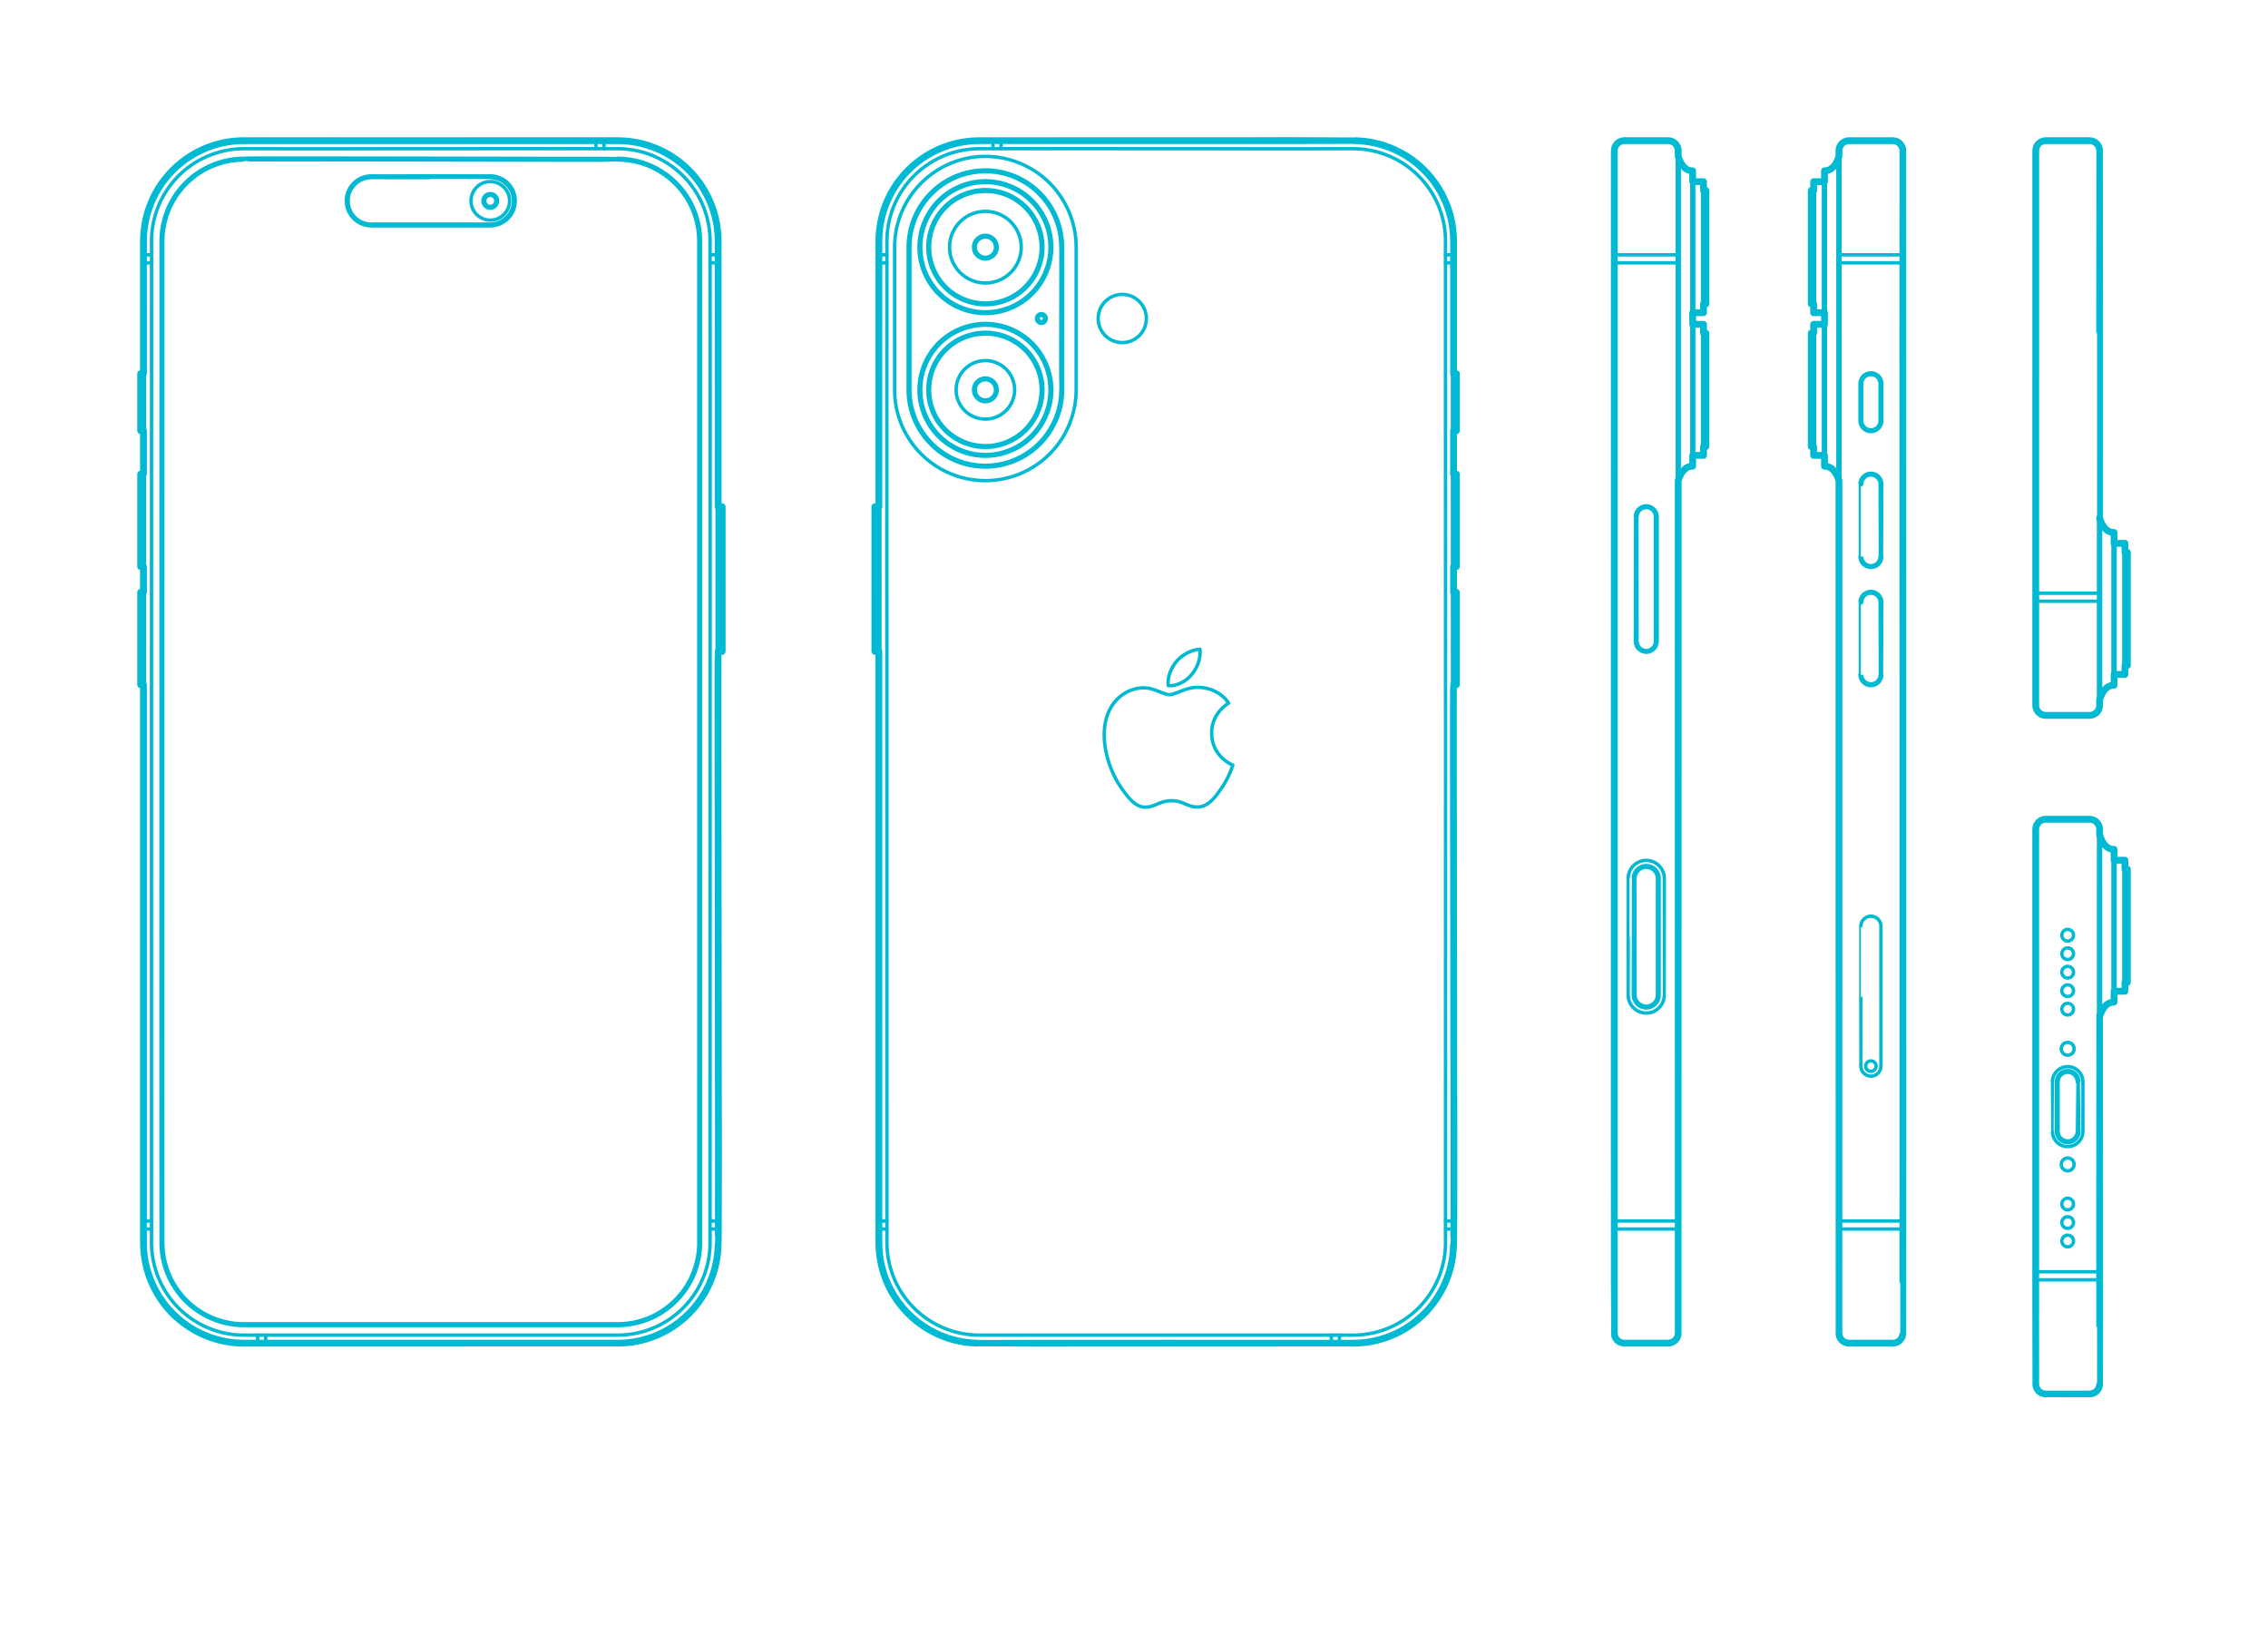 <?xml version="1.0" encoding="UTF-8"?>
<svg xmlns="http://www.w3.org/2000/svg" width="1000" height="725" version="1.1" viewBox="0 0 1000 725">
  <!-- Generator: Adobe Illustrator 29.8.1, SVG Export Plug-In . SVG Version: 2.1.1 Build 2)  -->
  <g id="_x32_D_x24_AG-DETAILS">
    <g id="POLYLINE">
      <line x1="897.584" y1="560.7" x2="925.757" y2="560.7" fill="none" stroke="#00b9d2" stroke-linecap="round" stroke-linejoin="round" stroke-width="1.5"/>
    </g>
    <g id="POLYLINE1" data-name="POLYLINE">
      <line x1="897.584" y1="564.244" x2="925.757" y2="564.244" fill="none" stroke="#00b9d2" stroke-linecap="round" stroke-linejoin="round" stroke-width="1.5"/>
    </g>
    <g id="POLYLINE2" data-name="POLYLINE">
      <path d="M911.671,505.512c-1.271.002-2.54-.368-3.612-1.051-1.072-.679-1.944-1.669-2.482-2.818-.311-.662-.514-1.378-.597-2.105-.025-.225-.04-.458-.042-.684-.027-.028.019-21.837,0-21.883.003-.032-.001-.116.002-.149.021-.964.253-1.924.674-2.791.553-1.142,1.437-2.122,2.518-2.787,1.056-.654,2.297-1.007,3.539-1.005,1.242-.002,2.483.351,3.539,1.005,1.081.666,1.965,1.645,2.518,2.787.422.867.654,1.827.674,2.791-.002.042.004.109.002.149-.019.105.014,21.792,0,21.883-.003.226-.017.46-.042.684-.082.727-.285,1.443-.597,2.105-.538,1.149-1.41,2.139-2.482,2.818-1.072.683-2.341,1.053-3.612,1.051Z" fill="none" stroke="#00b9d2" stroke-linecap="round" stroke-linejoin="round" stroke-width="1.5"/>
    </g>
    <g id="POLYLINE3" data-name="POLYLINE">
      <path d="M914.241,530.834c.002.629-.238,1.255-.661,1.721-.428.477-1.039.783-1.678.839-.704.066-1.429-.175-1.952-.651-.536-.479-.852-1.19-.849-1.909-.003-.708.303-1.408.825-1.887.518-.483,1.241-.734,1.947-.676.638.048,1.252.346,1.685.817.436.469.686,1.105.684,1.745Z" fill="none" stroke="#00b9d2" stroke-linecap="round" stroke-linejoin="round" stroke-width="1.5"/>
    </g>
    <g id="POLYLINE4" data-name="POLYLINE">
      <path d="M914.241,538.985c.002.629-.238,1.255-.661,1.721-.428.477-1.039.783-1.678.839-.704.066-1.429-.175-1.952-.651-.536-.479-.852-1.19-.849-1.909-.003-.708.303-1.408.825-1.887.518-.483,1.241-.734,1.947-.676.638.048,1.252.346,1.685.817.436.469.686,1.105.684,1.745Z" fill="none" stroke="#00b9d2" stroke-linecap="round" stroke-linejoin="round" stroke-width="1.5"/>
    </g>
    <g id="POLYLINE5" data-name="POLYLINE">
      <path d="M914.241,547.136c.002.629-.238,1.255-.661,1.721-.428.477-1.039.783-1.678.839-.704.066-1.429-.175-1.952-.651-.536-.479-.852-1.19-.849-1.909-.003-.708.303-1.408.825-1.887.518-.483,1.241-.734,1.947-.676.638.048,1.252.346,1.685.817.436.469.686,1.105.684,1.745Z" fill="none" stroke="#00b9d2" stroke-linecap="round" stroke-linejoin="round" stroke-width="1.5"/>
    </g>
    <g id="POLYLINE6" data-name="POLYLINE">
      <path d="M914.241,444.916c.002-.629-.238-1.255-.661-1.721-.428-.477-1.039-.783-1.678-.839-.704-.066-1.429.175-1.952.651-.536.479-.852,1.19-.849,1.909-.003.708.303,1.408.825,1.887.518.483,1.241.734,1.947.676.638-.048,1.252-.346,1.685-.817.436-.469.686-1.105.684-1.745Z" fill="none" stroke="#00b9d2" stroke-linecap="round" stroke-linejoin="round" stroke-width="1.5"/>
    </g>
    <g id="POLYLINE7" data-name="POLYLINE">
      <path d="M914.241,436.765c.002-.629-.238-1.255-.661-1.721-.428-.477-1.039-.783-1.678-.839-.704-.066-1.429.175-1.952.651-.536.479-.852,1.19-.849,1.909-.003.708.303,1.408.825,1.887.518.483,1.241.734,1.947.676.638-.048,1.252-.346,1.685-.817.436-.469.686-1.105.684-1.745Z" fill="none" stroke="#00b9d2" stroke-linecap="round" stroke-linejoin="round" stroke-width="1.5"/>
    </g>
    <g id="POLYLINE8" data-name="POLYLINE">
      <path d="M914.241,428.614c.002-.629-.238-1.255-.661-1.721-.428-.477-1.039-.783-1.678-.839-.704-.066-1.429.175-1.952.651-.536.479-.852,1.19-.849,1.909-.003.708.303,1.408.825,1.887.518.483,1.241.734,1.947.676.638-.048,1.252-.346,1.685-.817.436-.469.686-1.105.684-1.745Z" fill="none" stroke="#00b9d2" stroke-linecap="round" stroke-linejoin="round" stroke-width="1.5"/>
    </g>
    <g id="POLYLINE9" data-name="POLYLINE">
      <path d="M914.241,420.463c.002-.629-.238-1.255-.661-1.721-.428-.477-1.039-.783-1.678-.839-.704-.066-1.429.175-1.952.651-.536.479-.852,1.19-.849,1.909-.003.708.303,1.408.825,1.887.518.483,1.241.734,1.947.676.638-.048,1.252-.346,1.685-.817.436-.469.686-1.105.684-1.745Z" fill="none" stroke="#00b9d2" stroke-linecap="round" stroke-linejoin="round" stroke-width="1.5"/>
    </g>
    <g id="POLYLINE10" data-name="POLYLINE">
      <path d="M914.241,412.313c.002-.629-.238-1.255-.661-1.721-.428-.477-1.039-.783-1.678-.839-.704-.066-1.429.175-1.952.651-.536.479-.852,1.19-.849,1.909-.003.708.303,1.408.825,1.887.518.483,1.241.734,1.947.676.638-.048,1.252-.346,1.685-.817.436-.469.686-1.105.684-1.745Z" fill="none" stroke="#00b9d2" stroke-linecap="round" stroke-linejoin="round" stroke-width="1.5"/>
    </g>
    <g id="POLYLINE11" data-name="POLYLINE">
      <path d="M914.506,462.387c.001-.633-.218-1.263-.611-1.758-.386-.49-.938-.845-1.543-.994-1.787-.44-3.514.912-3.516,2.752.002,1.84,1.729,3.192,3.516,2.752.605-.148,1.157-.504,1.543-.994.394-.495.613-1.126.611-1.758Z" fill="none" stroke="#00b9d2" stroke-linecap="round" stroke-linejoin="round" stroke-width="1.5"/>
    </g>
    <g id="POLYLINE12" data-name="POLYLINE">
      <path d="M914.506,513.363c.001.633-.218,1.263-.611,1.758-.386.49-.938.845-1.543.994-1.787.44-3.514-.912-3.516-2.752.002-1.84,1.729-3.192,3.516-2.752.605.148,1.157.504,1.543.994.394.495.613,1.126.611,1.758Z" fill="none" stroke="#00b9d2" stroke-linecap="round" stroke-linejoin="round" stroke-width="1.5"/>
    </g>
    <g id="POLYLINE13" data-name="POLYLINE">
      <line x1="897.584" y1="261.533" x2="925.757" y2="261.533" fill="none" stroke="#00b9d2" stroke-linecap="round" stroke-linejoin="round" stroke-width="1.5"/>
    </g>
    <g id="POLYLINE14" data-name="POLYLINE">
      <line x1="897.584" y1="265.077" x2="925.757" y2="265.077" fill="none" stroke="#00b9d2" stroke-linecap="round" stroke-linejoin="round" stroke-width="1.5"/>
    </g>
    <g id="POLYLINE15" data-name="POLYLINE">
      <path d="M447.379,171.875c.016-4.317-2.225-8.459-5.848-10.806-6.628-4.318-15.53-1.73-18.811,5.467-1.536,3.341-1.536,7.336,0,10.677,3.282,7.197,12.183,9.785,18.811,5.467,3.623-2.347,5.864-6.489,5.848-10.806Z" fill="none" stroke="#00b9d2" stroke-linecap="round" stroke-linejoin="round" stroke-width="1.5"/>
    </g>
    <g id="POLYLINE16" data-name="POLYLINE">
      <path d="M224.678,88.558c.007-4.049-2.885-7.567-6.859-8.344-5.261-1.029-10.143,2.984-10.152,8.344.009,5.36,4.891,9.373,10.152,8.344,3.974-.777,6.866-4.295,6.859-8.344Z" fill="none" stroke="#00b9d2" stroke-linecap="round" stroke-linejoin="round" stroke-width="1.5"/>
    </g>
    <g id="POLYLINE17" data-name="POLYLINE">
      <line x1="313.096" y1="541.849" x2="316.639" y2="541.849" fill="none" stroke="#00b9d2" stroke-linecap="round" stroke-linejoin="round" stroke-width="1.5"/>
    </g>
    <g id="POLYLINE18" data-name="POLYLINE">
      <line x1="313.096" y1="538.305" x2="316.639" y2="538.305" fill="none" stroke="#00b9d2" stroke-linecap="round" stroke-linejoin="round" stroke-width="1.5"/>
    </g>
    <g id="POLYLINE19" data-name="POLYLINE">
      <line x1="63.257" y1="538.305" x2="66.801" y2="538.305" fill="none" stroke="#00b9d2" stroke-linecap="round" stroke-linejoin="round" stroke-width="1.5"/>
    </g>
    <g id="POLYLINE20" data-name="POLYLINE">
      <line x1="63.257" y1="541.849" x2="66.801" y2="541.849" fill="none" stroke="#00b9d2" stroke-linecap="round" stroke-linejoin="round" stroke-width="1.5"/>
    </g>
    <g id="POLYLINE21" data-name="POLYLINE">
      <line x1="63.257" y1="112.339" x2="66.801" y2="112.339" fill="none" stroke="#00b9d2" stroke-linecap="round" stroke-linejoin="round" stroke-width="1.5"/>
    </g>
    <g id="POLYLINE22" data-name="POLYLINE">
      <line x1="63.257" y1="115.883" x2="66.801" y2="115.883" fill="none" stroke="#00b9d2" stroke-linecap="round" stroke-linejoin="round" stroke-width="1.5"/>
    </g>
    <g id="POLYLINE23" data-name="POLYLINE">
      <line x1="313.096" y1="112.339" x2="316.639" y2="112.339" fill="none" stroke="#00b9d2" stroke-linecap="round" stroke-linejoin="round" stroke-width="1.5"/>
    </g>
    <g id="POLYLINE24" data-name="POLYLINE">
      <line x1="313.096" y1="115.883" x2="316.639" y2="115.883" fill="none" stroke="#00b9d2" stroke-linecap="round" stroke-linejoin="round" stroke-width="1.5"/>
    </g>
    <g id="POLYLINE25" data-name="POLYLINE">
      <line x1="262.774" y1="62.017" x2="262.774" y2="65.56" fill="none" stroke="#00b9d2" stroke-linecap="round" stroke-linejoin="round" stroke-width="1.5"/>
    </g>
    <g id="POLYLINE26" data-name="POLYLINE">
      <line x1="266.317" y1="62.017" x2="266.317" y2="65.56" fill="none" stroke="#00b9d2" stroke-linecap="round" stroke-linejoin="round" stroke-width="1.5"/>
    </g>
    <g id="POLYLINE27" data-name="POLYLINE">
      <line x1="113.579" y1="588.627" x2="113.579" y2="592.171" fill="none" stroke="#00b9d2" stroke-linecap="round" stroke-linejoin="round" stroke-width="1.5"/>
    </g>
    <g id="POLYLINE28" data-name="POLYLINE">
      <line x1="117.123" y1="588.627" x2="117.123" y2="592.171" fill="none" stroke="#00b9d2" stroke-linecap="round" stroke-linejoin="round" stroke-width="1.5"/>
    </g>
    <g id="POLYLINE29" data-name="POLYLINE">
      <path d="M107.555,588.627c-12.57.026-24.649-5.916-32.296-15.898-2.28-2.965-4.169-6.275-5.554-9.749-1.298-3.256-2.185-6.715-2.606-10.195-.158-1.372-.272-2.831-.291-4.209-.009-2.984-.036-440.758.018-443.668.054-1.359.171-2.855.364-4.204.419-3,1.184-6.009,2.26-8.842,3.553-9.45,10.758-17.446,19.792-21.956,3.131-1.572,6.503-2.757,9.932-3.475,2.738-.571,5.585-.874,8.381-.871.746.144,164.814-.111,165.489.006.002,0,.705.018.705.018l.703.03.702.042c1.362.108,2.842.264,4.188.509,12.387,2.132,23.269,10.064,29.086,21.209,2.504,4.768,4.055,10.06,4.516,15.426.081.879.127,1.928.146,2.81.12,1.581-.066,441.331,0,442.965-.033,1.602-.158,3.318-.382,4.907-.74,5.333-2.56,10.541-5.309,15.172-4.293,7.269-10.917,13.141-18.653,16.525-2.561,1.122-5.286,2.004-8.023,2.576-1.579.321-3.262.587-4.868.719-.626.064-1.479.098-2.106.127-.332.027-1.069.013-1.407.024,0,0-164.787,0-164.787,0Z" fill="none" stroke="#00b9d2" stroke-linecap="round" stroke-linejoin="round" stroke-width="1.5"/>
    </g>
    <g id="POLYLINE30" data-name="POLYLINE">
      <path d="M394.446,171.875c.003,20.346,15.292,37.473,35.514,39.77,17.754,2.025,34.767-8.04,41.54-24.576,1.456-3.549,2.403-7.325,2.79-11.141.119-1.183.191-2.421.203-3.61,0,0,.002-.443.002-.443v-62.903s-.002-.443-.002-.443c-.011-.718-.038-1.527-.088-2.244-.364-5.455-1.868-10.841-4.381-15.696-9.621-18.587-31.937-26.634-51.209-18.454-7.408,3.134-13.82,8.57-18.124,15.365-2.827,4.444-4.767,9.463-5.662,14.653-.285,1.652-.471,3.36-.545,5.035-.009.405-.039.938-.037,1.341,0,0-.002.443-.002.443,0,0,0,62.903,0,62.903Z" fill="none" stroke="#00b9d2" stroke-linecap="round" stroke-linejoin="round" stroke-width="1.5"/>
    </g>
    <g id="POLYLINE31" data-name="POLYLINE">
      <path d="M505.46,140.423c.002,1.781-.455,3.561-1.314,5.121-.833,1.52-2.048,2.831-3.499,3.778-5.503,3.587-12.897,1.391-15.549-4.618-1.196-2.689-1.196-5.871,0-8.56,2.653-6.009,10.047-8.206,15.549-4.618,1.489.972,2.728,2.326,3.564,3.896.818,1.531,1.252,3.266,1.25,5.002Z" fill="none" stroke="#00b9d2" stroke-linecap="round" stroke-linejoin="round" stroke-width="1.5"/>
    </g>
    <g id="POLYLINE32" data-name="POLYLINE">
      <path d="M450.281,108.972c.018-5.294-2.721-10.355-7.163-13.236-8.122-5.288-19.019-2.121-23.042,6.696-1.882,4.095-1.882,8.983,0,13.079,4.023,8.818,14.92,11.984,23.042,6.696,4.441-2.88,7.181-7.942,7.163-13.236Z" fill="none" stroke="#00b9d2" stroke-linecap="round" stroke-linejoin="round" stroke-width="1.5"/>
    </g>
    <g id="POLYLINE33" data-name="POLYLINE">
      <path d="M515.126,302.277c2.166.168,4.334-.465,6.216-1.513,2.377-1.316,4.324-3.314,5.676-5.663,1.548-2.66,2.4-5.795,2.059-8.878-1.988.091-3.918.758-5.669,1.677-2.336,1.232-4.369,3.002-5.812,5.222-1.753,2.676-2.885,5.93-2.469,9.154Z" fill="none" stroke="#00b9d2" stroke-linecap="round" stroke-linejoin="round" stroke-width="1.5"/>
    </g>
    <g id="POLYLINE34" data-name="POLYLINE">
      <path d="M534.222,323.23c-.027-2.294.48-4.597,1.501-6.653,1.342-2.698,3.474-5.005,6.028-6.599-1.116-1.638-2.545-3.067-4.198-4.163-2.524-1.674-5.527-2.601-8.546-2.747-2.066-.211-4.146.208-6.106.842-1.855.577-4.059,1.626-5.929,2.15-.443.116-.901.207-1.361.199-1.005-.029-1.977-.379-2.913-.719l-2.861-1.112c-1.449-.538-2.956-1.005-4.501-1.149-1.836-.152-3.707.104-5.472.613-5.882,1.738-10.165,6.481-11.911,12.286-2.843,9.342.206,20.994,5.128,29.177,1.207,1.944,2.588,3.876,4.027,5.655,1.64,1.959,3.577,3.917,6.102,4.631,1.373.389,2.839.245,4.207-.098,1.139-.274,2.656-.974,3.748-1.421.956-.388,1.956-.713,2.973-.893,1.613-.281,3.29-.29,4.9.012,1.5.265,3.066.983,4.464,1.582.782.325,1.596.613,2.428.776.853.169,1.733.226,2.601.167,4.118-.3,6.9-3.841,9.125-6.958.934-1.327,2.005-2.883,2.781-4.297,1.175-2.098,2.183-4.326,2.95-6.606l.187-.587-.121-.05c-2.87-1.275-5.387-3.436-7.039-6.112-1.466-2.366-2.175-5.157-2.19-7.93" fill="none" stroke="#00b9d2" stroke-linecap="round" stroke-linejoin="round" stroke-width="1.5"/>
    </g>
    <g id="POLYLINE35" data-name="POLYLINE">
      <line x1="711.774" y1="115.883" x2="739.948" y2="115.883" fill="none" stroke="#00b9d2" stroke-linecap="round" stroke-linejoin="round" stroke-width="1.5"/>
    </g>
    <g id="POLYLINE36" data-name="POLYLINE">
      <line x1="711.774" y1="112.339" x2="739.948" y2="112.339" fill="none" stroke="#00b9d2" stroke-linecap="round" stroke-linejoin="round" stroke-width="1.5"/>
    </g>
    <g id="POLYLINE37" data-name="POLYLINE">
      <line x1="711.774" y1="538.305" x2="739.948" y2="538.305" fill="none" stroke="#00b9d2" stroke-linecap="round" stroke-linejoin="round" stroke-width="1.5"/>
    </g>
    <g id="POLYLINE38" data-name="POLYLINE">
      <line x1="711.774" y1="541.849" x2="739.948" y2="541.849" fill="none" stroke="#00b9d2" stroke-linecap="round" stroke-linejoin="round" stroke-width="1.5"/>
    </g>
    <g id="POLYLINE39" data-name="POLYLINE">
      <path d="M717.887,438.677c-.006,3.972,2.951,7.366,6.892,7.9,1.449.2,2.953-.01,4.292-.601,1.343-.589,2.518-1.558,3.35-2.766.761-1.1,1.239-2.395,1.373-3.725.021-.207.035-.423.039-.63.037-.067-.022-51.454.002-51.562,0-.328-.021-.665-.062-.99-.161-1.3-.651-2.559-1.411-3.627-.77-1.087-1.82-1.976-3.019-2.556-1.187-.577-2.52-.853-3.838-.793-1.317.058-2.619.45-3.749,1.129-1.116.668-2.064,1.616-2.732,2.732-.538.895-.897,1.898-1.05,2.93-.044.298-.073.607-.082.908-.052.063.028,51.513-.004,51.651Z" fill="none" stroke="#00b9d2" stroke-linecap="round" stroke-linejoin="round" stroke-width="1.5"/>
    </g>
    <g id="POLYLINE40" data-name="POLYLINE">
      <line x1="810.824" y1="115.883" x2="838.997" y2="115.883" fill="none" stroke="#00b9d2" stroke-linecap="round" stroke-linejoin="round" stroke-width="1.5"/>
    </g>
    <g id="POLYLINE41" data-name="POLYLINE">
      <line x1="810.824" y1="112.339" x2="838.997" y2="112.339" fill="none" stroke="#00b9d2" stroke-linecap="round" stroke-linejoin="round" stroke-width="1.5"/>
    </g>
    <g id="POLYLINE42" data-name="POLYLINE">
      <line x1="810.824" y1="538.305" x2="838.997" y2="538.305" fill="none" stroke="#00b9d2" stroke-linecap="round" stroke-linejoin="round" stroke-width="1.5"/>
    </g>
    <g id="POLYLINE43" data-name="POLYLINE">
      <line x1="810.824" y1="541.849" x2="838.997" y2="541.849" fill="none" stroke="#00b9d2" stroke-linecap="round" stroke-linejoin="round" stroke-width="1.5"/>
    </g>
    <g id="POLYLINE44" data-name="POLYLINE">
      <path d="M820.481,470.027c.004,2.915,2.77,5.039,5.597,4.273.758-.206,1.458-.619,2.005-1.182.534-.547.923-1.236,1.114-1.976.094-.363.143-.74.143-1.116-.017-.29.018-61.61-.004-61.86-.011-.256-.046-.514-.101-.763-.217-.986-.783-1.89-1.577-2.514-.67-.531-1.498-.862-2.349-.937-.815-.075-1.651.084-2.383.452-.882.44-1.607,1.183-2.024,2.076-.161.342-.278.707-.347,1.078-.037.2-.061.405-.07.609-.041.002.02,61.791-.004,61.86Z" fill="none" stroke="#00b9d2" stroke-linecap="round" stroke-linejoin="round" stroke-width="1.5"/>
    </g>
    <g id="POLYLINE45" data-name="POLYLINE">
      <path d="M827.214,470.027c.002-.564-.214-1.125-.593-1.542-.383-.428-.932-.702-1.504-.752-1.344-.123-2.512.944-2.51,2.294-.002,1.339,1.149,2.403,2.484,2.296.572-.043,1.122-.31,1.51-.732.391-.42.615-.99.613-1.564Z" fill="none" stroke="#00b9d2" stroke-linecap="round" stroke-linejoin="round" stroke-width="1.5"/>
    </g>
    <g id="POLYLINE46" data-name="POLYLINE">
      <line x1="391.059" y1="541.849" x2="387.516" y2="541.849" fill="none" stroke="#00b9d2" stroke-linecap="round" stroke-linejoin="round" stroke-width="1.5"/>
    </g>
    <g id="POLYLINE47" data-name="POLYLINE">
      <line x1="391.059" y1="538.305" x2="387.516" y2="538.305" fill="none" stroke="#00b9d2" stroke-linecap="round" stroke-linejoin="round" stroke-width="1.5"/>
    </g>
    <g id="POLYLINE48" data-name="POLYLINE">
      <line x1="640.898" y1="538.305" x2="637.354" y2="538.305" fill="none" stroke="#00b9d2" stroke-linecap="round" stroke-linejoin="round" stroke-width="1.5"/>
    </g>
    <g id="POLYLINE49" data-name="POLYLINE">
      <line x1="640.898" y1="541.849" x2="637.354" y2="541.849" fill="none" stroke="#00b9d2" stroke-linecap="round" stroke-linejoin="round" stroke-width="1.5"/>
    </g>
    <g id="POLYLINE50" data-name="POLYLINE">
      <line x1="640.898" y1="112.339" x2="637.354" y2="112.339" fill="none" stroke="#00b9d2" stroke-linecap="round" stroke-linejoin="round" stroke-width="1.5"/>
    </g>
    <g id="POLYLINE51" data-name="POLYLINE">
      <line x1="640.898" y1="115.883" x2="637.354" y2="115.883" fill="none" stroke="#00b9d2" stroke-linecap="round" stroke-linejoin="round" stroke-width="1.5"/>
    </g>
    <g id="POLYLINE52" data-name="POLYLINE">
      <line x1="391.059" y1="112.339" x2="387.516" y2="112.339" fill="none" stroke="#00b9d2" stroke-linecap="round" stroke-linejoin="round" stroke-width="1.5"/>
    </g>
    <g id="POLYLINE53" data-name="POLYLINE">
      <line x1="391.059" y1="115.883" x2="387.516" y2="115.883" fill="none" stroke="#00b9d2" stroke-linecap="round" stroke-linejoin="round" stroke-width="1.5"/>
    </g>
    <g id="POLYLINE54" data-name="POLYLINE">
      <line x1="441.382" y1="62.017" x2="441.382" y2="65.56" fill="none" stroke="#00b9d2" stroke-linecap="round" stroke-linejoin="round" stroke-width="1.5"/>
    </g>
    <g id="POLYLINE55" data-name="POLYLINE">
      <line x1="437.838" y1="62.017" x2="437.838" y2="65.56" fill="none" stroke="#00b9d2" stroke-linecap="round" stroke-linejoin="round" stroke-width="1.5"/>
    </g>
    <g id="POLYLINE56" data-name="POLYLINE">
      <line x1="590.576" y1="588.627" x2="590.576" y2="592.171" fill="none" stroke="#00b9d2" stroke-linecap="round" stroke-linejoin="round" stroke-width="1.5"/>
    </g>
    <g id="POLYLINE57" data-name="POLYLINE">
      <line x1="587.032" y1="588.627" x2="587.032" y2="592.171" fill="none" stroke="#00b9d2" stroke-linecap="round" stroke-linejoin="round" stroke-width="1.5"/>
    </g>
    <g id="POLYLINE58" data-name="POLYLINE">
      <path d="M596.6,588.627c12.57.026,24.649-5.916,32.296-15.898,2.28-2.965,4.169-6.275,5.554-9.749,1.298-3.256,2.185-6.715,2.606-10.195.158-1.372.272-2.831.291-4.209.009-2.984.036-440.758-.018-443.668-.054-1.359-.171-2.855-.364-4.204-.419-3-1.184-6.009-2.26-8.842-3.553-9.45-10.758-17.446-19.792-21.956-3.131-1.572-6.503-2.757-9.932-3.475-2.738-.571-5.585-.874-8.381-.871-.746.144-164.814-.111-165.489.006-.002,0-.705.018-.705.018,0,0-.703.03-.703.03,0,0-.702.042-.702.042-1.362.108-2.842.264-4.188.509-12.387,2.132-23.269,10.064-29.086,21.209-2.504,4.768-4.055,10.06-4.516,15.426-.081.879-.127,1.928-.146,2.81-.12,1.581.066,441.331,0,442.965.033,1.602.158,3.318.382,4.907.74,5.333,2.56,10.541,5.309,15.172,4.293,7.269,10.917,13.141,18.653,16.525,2.561,1.122,5.286,2.004,8.023,2.576,1.579.321,3.262.587,4.868.719.626.064,1.479.098,2.106.127.332.027,1.069.013,1.407.024,0,0,164.787,0,164.787,0Z" fill="none" stroke="#00b9d2" stroke-linecap="round" stroke-linejoin="round" stroke-width="1.5"/>
    </g>
  </g>
  <g id="_x32_D_x24_AG-DIGITAL">
    <g id="POLYLINE59" data-name="POLYLINE">
      <path d="M932.136,374.473c-3.608.015-5.423-3.328-6.379-6.359,0,19.952,0,60.103,0,80.051.956-3.032,2.772-6.374,6.379-6.359v-67.332Z" fill="none" stroke="#00b9d2" stroke-linecap="round" stroke-linejoin="round" stroke-width="2.25"/>
    </g>
    <g id="POLYLINE60" data-name="POLYLINE">
      <rect x="932.136" y="379.25" width="4.784" height="57.778" fill="none" stroke="#00b9d2" stroke-linecap="round" stroke-linejoin="round" stroke-width="2.25"/>
    </g>
    <g id="POLYLINE61" data-name="POLYLINE">
      <rect x="936.92" y="383.148" width="1.063" height="49.982" fill="none" stroke="#00b9d2" stroke-linecap="round" stroke-linejoin="round" stroke-width="2.25"/>
    </g>
    <g id="POLYLINE62" data-name="POLYLINE">
      <path d="M902.014,614.566c-1.277.005-2.54-.574-3.366-1.55-.412-.481-.719-1.052-.893-1.661-.081-.284-.134-.577-.157-.871-.075-.071.026-244.702-.014-244.87,0-.761.2-1.522.575-2.183.355-.629.868-1.169,1.478-1.556.506-.322,1.08-.54,1.673-.635.199-.03.404-.052.605-.055.138-.038,19.318.025,19.461,0,.359.004.719.052,1.066.143.759.197,1.463.6,2.017,1.155.643.641,1.08,1.483,1.233,2.378.034.201.056.403.062.607.021.087-.009,244.637.001,244.769-.008.342-.055.687-.142,1.018-.299,1.165-1.096,2.192-2.153,2.767-.351.192-.731.339-1.121.43-.266.061-.541.101-.815.113,0,0-.05.002-.05.002,0,0-.049.001-.049.001h-.049s-.049.001-.049.001c0,0-19.314,0-19.314,0Z" fill="none" stroke="#00b9d2" stroke-linecap="round" stroke-linejoin="round" stroke-width="2.25"/>
    </g>
    <g id="POLYLINE63" data-name="POLYLINE">
      <path d="M911.671,503.386c-.87.001-1.738-.251-2.471-.719-.733-.465-1.33-1.142-1.698-1.928-.221-.469-.362-.977-.414-1.493-.015-.153-.024-.312-.024-.467,0-.051,0-21.812,0-21.859.001-.119.008-.245.018-.363.053-.592.223-1.174.496-1.702.389-.755.992-1.398,1.721-1.834.726-.437,1.575-.667,2.422-.657.833.008,1.662.249,2.371.687.706.435,1.291,1.066,1.671,1.803.273.528.443,1.11.496,1.702.01.119.017.244.018.363.016.016-.011,21.831,0,21.859,0,.154-.008.314-.024.467-.052.516-.193,1.024-.414,1.493-.368.786-.965,1.464-1.698,1.928-.733.467-1.602.72-2.471.719Z" fill="none" stroke="#00b9d2" stroke-linecap="round" stroke-linejoin="round" stroke-width="2.25"/>
    </g>
    <g id="POLYLINE64" data-name="POLYLINE">
      <path d="M932.136,302.11c-3.608-.015-5.423,3.328-6.379,6.359,0-19.952,0-60.103,0-80.051.956,3.032,2.772,6.374,6.379,6.359v67.332Z" fill="none" stroke="#00b9d2" stroke-linecap="round" stroke-linejoin="round" stroke-width="2.25"/>
    </g>
    <g id="POLYLINE65" data-name="POLYLINE">
      <rect x="932.136" y="239.555" width="4.784" height="57.778" fill="none" stroke="#00b9d2" stroke-linecap="round" stroke-linejoin="round" stroke-width="2.25"/>
    </g>
    <g id="POLYLINE66" data-name="POLYLINE">
      <rect x="936.92" y="243.453" width="1.063" height="49.982" fill="none" stroke="#00b9d2" stroke-linecap="round" stroke-linejoin="round" stroke-width="2.25"/>
    </g>
    <g id="POLYLINE67" data-name="POLYLINE">
      <path d="M902.014,315.399c-1.277.005-2.54-.574-3.366-1.55-.412-.481-.719-1.052-.893-1.661-.081-.284-.134-.577-.157-.871-.075-.071.026-244.702-.014-244.87,0-.761.2-1.522.575-2.183.355-.629.868-1.169,1.478-1.556.506-.322,1.08-.54,1.673-.635.199-.03.404-.052.605-.055.138-.038,19.318.025,19.461,0,.359.004.719.052,1.066.143.759.197,1.463.6,2.017,1.155.643.641,1.08,1.483,1.233,2.378.034.201.056.403.062.607.021.087-.009,244.637.001,244.769-.008.342-.055.687-.142,1.018-.299,1.165-1.096,2.192-2.153,2.767-.351.192-.731.339-1.121.43-.266.061-.541.101-.815.113,0,0-.05.002-.05.002,0,0-.049.001-.049.001,0,0-.049,0-.049,0h-.049s-19.314,0-19.314,0Z" fill="none" stroke="#00b9d2" stroke-linecap="round" stroke-linejoin="round" stroke-width="2.25"/>
    </g>
    <g id="POLYLINE68" data-name="POLYLINE">
      <rect x="799.661" y="142.986" width="4.784" height="57.778" fill="none" stroke="#00b9d2" stroke-linecap="round" stroke-linejoin="round" stroke-width="2.25"/>
    </g>
    <g id="POLYLINE69" data-name="POLYLINE">
      <rect x="798.598" y="146.884" width="1.063" height="49.982" fill="none" stroke="#00b9d2" stroke-linecap="round" stroke-linejoin="round" stroke-width="2.25"/>
    </g>
    <g id="POLYLINE70" data-name="POLYLINE">
      <path d="M804.445,75.306c3.608.015,5.423-3.328,6.379-6.359v142.953c-.956-3.032-2.772-6.374-6.379-6.359V75.306Z" fill="none" stroke="#00b9d2" stroke-linecap="round" stroke-linejoin="round" stroke-width="2.25"/>
    </g>
    <g id="POLYLINE71" data-name="POLYLINE">
      <rect x="799.661" y="80.083" width="4.784" height="57.778" fill="none" stroke="#00b9d2" stroke-linecap="round" stroke-linejoin="round" stroke-width="2.25"/>
    </g>
    <g id="POLYLINE72" data-name="POLYLINE">
      <rect x="798.598" y="83.981" width="1.063" height="49.982" fill="none" stroke="#00b9d2" stroke-linecap="round" stroke-linejoin="round" stroke-width="2.25"/>
    </g>
    <g id="POLYLINE73" data-name="POLYLINE">
      <rect x="746.326" y="142.986" width="4.784" height="57.778" fill="none" stroke="#00b9d2" stroke-linecap="round" stroke-linejoin="round" stroke-width="2.25"/>
    </g>
    <g id="POLYLINE74" data-name="POLYLINE">
      <rect x="751.111" y="146.884" width="1.063" height="49.982" fill="none" stroke="#00b9d2" stroke-linecap="round" stroke-linejoin="round" stroke-width="2.25"/>
    </g>
    <g id="POLYLINE75" data-name="POLYLINE">
      <path d="M746.326,75.306c-3.608.015-5.423-3.328-6.379-6.359,0,26.708,0,114.836,0,142.953.956-3.032,2.772-6.374,6.379-6.359V75.306Z" fill="none" stroke="#00b9d2" stroke-linecap="round" stroke-linejoin="round" stroke-width="2.25"/>
    </g>
    <g id="POLYLINE76" data-name="POLYLINE">
      <path d="M163.724,77.926c-5.908,0-10.696,4.834-10.631,10.749.018,1.741.474,3.478,1.314,5.003.834,1.52,2.048,2.831,3.499,3.778.889.581,1.871,1.03,2.892,1.323.602.172,1.226.292,1.849.356.235.023.486.041.722.049.111.001.246.008.355.006,0,0,52.448,0,52.448,0,.1-.002.253-.001.355-.006,4.301-.132,8.149-2.913,9.624-6.958,1.884-5.114-.429-10.854-5.336-13.231-1.043-.506-2.173-.842-3.323-.985-.356-.044-.726-.072-1.084-.08-.084-.053-52.542.032-52.684-.003Z" fill="none" stroke="#00b9d2" stroke-linecap="round" stroke-linejoin="round" stroke-width="2.25"/>
    </g>
    <g id="POLYLINE77" data-name="POLYLINE">
      <path d="M219.007,88.558c.001-.633-.218-1.263-.611-1.758-.386-.49-.938-.845-1.543-.994-1.787-.44-3.514.912-3.516,2.752.002,1.84,1.729,3.192,3.516,2.752.605-.148,1.157-.504,1.543-.994.394-.495.613-1.126.611-1.758Z" fill="none" stroke="#00b9d2" stroke-linecap="round" stroke-linejoin="round" stroke-width="2.25"/>
    </g>
    <g id="POLYLINE78" data-name="POLYLINE">
      <path d="M107.555,584.02c-11.145.024-21.866-5.249-28.646-14.101-2.022-2.63-3.698-5.565-4.926-8.647-1.151-2.888-1.938-5.956-2.312-9.042-.14-1.218-.241-2.51-.258-3.733-.114-1.466.064-441.287,0-442.806,0,0,.016-.624.016-.624,0,0,.027-.623.027-.623.061-.983.152-2.126.296-3.105.4-2.868,1.156-5.733,2.231-8.424,3.294-8.323,9.81-15.309,17.888-19.168,2.8-1.346,5.809-2.345,8.861-2.93,1.406-.259,2.901-.472,4.328-.564.56-.031,1.31-.076,1.87-.081.454-.385,164.873.266,165.412-.006,2.478.005,5.007.261,7.433.774,10.049,2.086,18.916,8.548,23.974,17.481,2.366,4.15,3.902,8.793,4.476,13.536.167,1.426.266,2.923.264,4.357-.005.627.01,441.606-.005,442.181,0,.002-.016.625-.016.625,0,0-.027.623-.027.623,0,0-.038.623-.038.623,0,0-.048.622-.048.622-.393,4.55-1.666,9.048-3.721,13.127-3.631,7.257-9.793,13.213-17.173,16.59-2.444,1.122-5.053,1.99-7.685,2.541-1.401.284-2.893.522-4.318.638,0,0-.622.048-.622.048l-.623.038-.623.027c-.32-.008-.93.035-1.248.021,0,0-164.787,0-164.787,0Z" fill="none" stroke="#00b9d2" stroke-linecap="round" stroke-linejoin="round" stroke-width="2.25"/>
    </g>
    <g id="POLYLINE79" data-name="POLYLINE">
      <rect x="62.017" y="261.132" width="1.24" height="40.754" fill="none" stroke="#00b9d2" stroke-linecap="round" stroke-linejoin="round" stroke-width="2.25"/>
    </g>
    <g id="POLYLINE80" data-name="POLYLINE">
      <rect x="62.017" y="209.038" width="1.24" height="40.754" fill="none" stroke="#00b9d2" stroke-linecap="round" stroke-linejoin="round" stroke-width="2.25"/>
    </g>
    <g id="POLYLINE81" data-name="POLYLINE">
      <rect x="62.017" y="164.74" width="1.24" height="25.161" fill="none" stroke="#00b9d2" stroke-linecap="round" stroke-linejoin="round" stroke-width="2.25"/>
    </g>
    <g id="POLYLINE82" data-name="POLYLINE">
      <rect x="316.639" y="223.39" width="1.772" height="63.789" fill="none" stroke="#00b9d2" stroke-linecap="round" stroke-linejoin="round" stroke-width="2.25"/>
    </g>
    <g id="POLYLINE83" data-name="POLYLINE">
      <path d="M107.555,592.171c-13.663.028-26.793-6.43-35.105-17.28-2.478-3.222-4.531-6.821-6.037-10.596-1.411-3.539-2.375-7.299-2.833-11.081-.173-1.49-.295-3.078-.316-4.575-.228-3.435.118-440.546.019-443.851.059-1.478.187-3.103.396-4.57.455-3.262,1.287-6.531,2.457-9.61,3.958-10.522,12.054-19.354,22.199-24.203,3.432-1.65,7.119-2.874,10.859-3.591,1.722-.32,3.556-.577,5.304-.691.68-.071,1.61-.069,2.292-.099.541-.426,164.902.293,165.553-.007,3.037.005,6.136.32,9.109.948,12.85,2.672,24.04,11.127,30.113,22.765,2.722,5.183,4.407,10.935,4.909,16.768.086.957.139,2.094.158,3.054.124,1.693-.068,441.34,0,443.087-.036,1.742-.171,3.606-.415,5.334-.804,5.797-2.783,11.458-5.77,16.491-4.666,7.901-11.867,14.284-20.274,17.962-2.784,1.22-5.746,2.178-8.721,2.8-1.716.35-3.546.638-5.292.782-.68.081-1.608.099-2.289.139-.369.029-1.156.014-1.529.026,0,0-164.787,0-164.787,0Z" fill="none" stroke="#00b9d2" stroke-linecap="round" stroke-linejoin="round" stroke-width="2.25"/>
    </g>
    <g id="POLYLINE84" data-name="POLYLINE">
      <path d="M400.805,171.875c-.002,16.512,12.012,30.618,28.321,33.239,14.634,2.366,29.168-5.194,35.631-18.536,1.717-3.535,2.811-7.384,3.207-11.294.113-1.12.174-2.283.173-3.409-.159-.545.117-62.797-.002-63.275-.009-.736-.043-1.535-.101-2.269-.219-2.78-.789-5.55-1.686-8.19-5.677-16.691-23.285-26.186-40.354-21.749-11.766,3.04-21.063,12.337-24.103,24.103-.527,2.028-.869,4.127-1.009,6.218-.038.607-.069,1.28-.074,1.887,0,0-.002.373-.002.373v62.903Z" fill="none" stroke="#00b9d2" stroke-linecap="round" stroke-linejoin="round" stroke-width="2.25"/>
    </g>
    <g id="POLYLINE85" data-name="POLYLINE">
      <path d="M460.919,140.423c.001.434-.165.866-.456,1.188-.295.329-.717.541-1.158.579-.486.046-.986-.121-1.347-.449-.37-.33-.588-.821-.586-1.317-.002-.488.209-.972.569-1.302.357-.333.857-.507,1.344-.466.44.033.864.239,1.163.564.301.323.473.763.472,1.204Z" fill="none" stroke="#00b9d2" stroke-linecap="round" stroke-linejoin="round" stroke-width="2.25"/>
    </g>
    <g id="POLYLINE86" data-name="POLYLINE">
      <path d="M439.319,171.875c.002-1.069-.364-2.136-1.022-2.978-.655-.845-1.599-1.462-2.636-1.722-3.045-.768-6.008,1.517-6.038,4.658-.024,3.176,2.959,5.518,6.038,4.742,1.037-.26,1.981-.877,2.636-1.722.659-.842,1.025-1.909,1.022-2.978Z" fill="none" stroke="#00b9d2" stroke-linecap="round" stroke-linejoin="round" stroke-width="2.25"/>
    </g>
    <g id="POLYLINE87" data-name="POLYLINE">
      <path d="M459.462,171.875c.021-8.384-4.292-16.354-11.322-20.922-12.847-8.358-30.056-3.357-36.422,10.585-2.976,6.493-2.976,14.18,0,20.673,6.366,13.942,23.575,18.943,36.422,10.585,7.03-4.568,11.344-12.538,11.322-20.922Z" fill="none" stroke="#00b9d2" stroke-linecap="round" stroke-linejoin="round" stroke-width="2.25"/>
    </g>
    <g id="POLYLINE88" data-name="POLYLINE">
      <path d="M463.36,171.875c.023-9.695-4.959-18.901-13.088-24.185-14.855-9.661-34.74-3.882-42.103,12.236-3.441,7.514-3.441,16.384,0,23.898,7.363,16.118,27.248,21.897,42.103,12.236,8.129-5.284,13.111-14.49,13.088-24.185Z" fill="none" stroke="#00b9d2" stroke-linecap="round" stroke-linejoin="round" stroke-width="2.25"/>
    </g>
    <g id="POLYLINE89" data-name="POLYLINE">
      <path d="M439.319,108.972c.002-1.069-.364-2.136-1.022-2.978-.655-.845-1.599-1.462-2.636-1.722-3.045-.768-6.008,1.517-6.038,4.658-.024,3.176,2.959,5.518,6.038,4.742,1.037-.26,1.981-.877,2.636-1.722.659-.842,1.025-1.909,1.022-2.978Z" fill="none" stroke="#00b9d2" stroke-linecap="round" stroke-linejoin="round" stroke-width="2.25"/>
    </g>
    <g id="POLYLINE90" data-name="POLYLINE">
      <path d="M459.462,108.972c.021-8.384-4.292-16.354-11.322-20.922-12.847-8.358-30.056-3.357-36.422,10.585-2.976,6.493-2.976,14.18,0,20.673,6.366,13.942,23.575,18.943,36.422,10.585,7.03-4.568,11.344-12.538,11.322-20.922Z" fill="none" stroke="#00b9d2" stroke-linecap="round" stroke-linejoin="round" stroke-width="2.25"/>
    </g>
    <g id="POLYLINE91" data-name="POLYLINE">
      <path d="M463.36,108.972c.023-9.695-4.959-18.901-13.088-24.185-14.855-9.661-34.74-3.882-42.103,12.236-3.441,7.514-3.441,16.384,0,23.898,7.363,16.118,27.248,21.897,42.103,12.236,8.129-5.284,13.111-14.49,13.088-24.185Z" fill="none" stroke="#00b9d2" stroke-linecap="round" stroke-linejoin="round" stroke-width="2.25"/>
    </g>
    <g id="POLYLINE92" data-name="POLYLINE">
      <path d="M716.204,592.171c-.817,0-1.634-.23-2.328-.661-.663-.409-1.215-.996-1.58-1.684-.333-.624-.513-1.328-.521-2.035-.003-.127-.007-521.434.007-521.59.017-.31.068-.622.15-.921.279-1.033.95-1.958,1.849-2.54.371-.241.779-.43,1.205-.551.316-.088.644-.147.972-.164,0,0,.05-.003.05-.003,0,0,.05-.002.05-.002,0,0,.049-.001.049-.001,0,0,.049,0,.049,0h.049s19.314,0,19.314,0h.049s.049.001.049.001c0,0,.049.001.049.001l.05.002c.238.013.479.04.712.09.445.094.878.256,1.274.481,1.002.564,1.764,1.529,2.076,2.636.09.317.146.642.164.972-.014.781.066,521.338-.027,522.091-.16,1.33-.962,2.567-2.115,3.249-.377.225-.789.398-1.216.502-.218.05-.443.094-.666.112,0,0-.05.004-.05.004l-.05.004s-.05.003-.05.003c0,0-.05.003-.05.003,0,0-.05.002-.05.002s-.049.001-.049.001c-.09.015-19.314-.008-19.412.001Z" fill="none" stroke="#00b9d2" stroke-linecap="round" stroke-linejoin="round" stroke-width="2.25"/>
    </g>
    <g id="POLYLINE93" data-name="POLYLINE">
      <rect x="746.326" y="80.083" width="4.784" height="57.778" fill="none" stroke="#00b9d2" stroke-linecap="round" stroke-linejoin="round" stroke-width="2.25"/>
    </g>
    <g id="POLYLINE94" data-name="POLYLINE">
      <rect x="751.111" y="83.981" width="1.063" height="49.982" fill="none" stroke="#00b9d2" stroke-linecap="round" stroke-linejoin="round" stroke-width="2.25"/>
    </g>
    <g id="POLYLINE95" data-name="POLYLINE">
      <path d="M721.431,282.749c.004,2.964,2.861,5.096,5.711,4.24.903-.271,1.714-.841,2.275-1.6.564-.756.875-1.697.873-2.641-.024-.338.025-54.873-.006-55.158-.017-.329-.072-.662-.162-.979-.303-1.081-1.035-2.033-2.003-2.603-.767-.456-1.675-.672-2.564-.609-.865.059-1.71.379-2.396.909-.79.605-1.364,1.484-1.599,2.45-.066.271-.108.553-.123.831-.036.086.013,55.018-.006,55.158Z" fill="none" stroke="#00b9d2" stroke-linecap="round" stroke-linejoin="round" stroke-width="2.25"/>
    </g>
    <g id="POLYLINE96" data-name="POLYLINE">
      <path d="M720.545,438.677c-.005,2.738,2.105,5.053,4.838,5.294,1.548.147,3.142-.43,4.236-1.535.771-.769,1.296-1.78,1.479-2.853.041-.239.067-.485.075-.728.021-.272-.007-51.383.002-51.68-.01-.432-.073-.866-.187-1.283-.727-2.679-3.429-4.358-6.157-3.815-1.501.289-2.85,1.262-3.597,2.596-.248.438-.434.914-.549,1.405-.075.32-.121.65-.135.978-.038.081.016,51.481-.005,51.622Z" fill="none" stroke="#00b9d2" stroke-linecap="round" stroke-linejoin="round" stroke-width="2.25"/>
    </g>
    <g id="POLYLINE97" data-name="POLYLINE">
      <path d="M815.254,592.171c-.817,0-1.634-.23-2.328-.661-.663-.409-1.215-.996-1.58-1.684-.333-.624-.513-1.328-.521-2.035-.003-.127-.007-521.434.007-521.59.017-.31.068-.622.15-.921.279-1.033.95-1.958,1.849-2.54.371-.241.779-.43,1.205-.551.316-.088.644-.147.972-.164,0,0,.05-.003.05-.003,0,0,.05-.002.05-.002,0,0,.049-.001.049-.001h.049s.049-.001.049-.001c0,0,19.314,0,19.314,0h.049s.049.001.049.001c0,0,.049.001.049.001,0,0,.05.002.05.002.238.013.479.04.712.09.445.094.878.256,1.274.481,1.002.564,1.764,1.529,2.076,2.636.09.317.146.642.164.972-.014.781.066,521.338-.027,522.091-.16,1.33-.962,2.567-2.115,3.249-.377.225-.789.398-1.216.502-.218.05-.443.094-.666.112,0,0-.05.004-.05.004l-.05.004s-.05.003-.05.003c0,0-.05.003-.05.003l-.05.002s-.049.001-.049.001c-.09.015-19.314-.008-19.412.001Z" fill="none" stroke="#00b9d2" stroke-linecap="round" stroke-linejoin="round" stroke-width="2.25"/>
    </g>
    <g id="POLYLINE98" data-name="POLYLINE">
      <path d="M820.481,185.472c-.001,2.598,2.239,4.647,4.828,4.412,1.448-.122,2.792-1.001,3.484-2.278.235-.428.4-.897.483-1.379.034-.199.056-.405.062-.607,0-.045.003-.103.002-.148-.003-.055.003-16.301,0-16.35-.004-.341-.047-.684-.129-1.015-.223-.909-.744-1.741-1.464-2.339-.711-.595-1.614-.957-2.539-1.017-.839-.058-1.694.131-2.431.538-.733.401-1.347,1.016-1.749,1.749-.269.489-.444,1.03-.513,1.583-.018.148-.03.302-.033.452-.005.075.001,16.312-.001,16.4Z" fill="none" stroke="#00b9d2" stroke-linecap="round" stroke-linejoin="round" stroke-width="2.25"/>
    </g>
    <g id="POLYLINE99" data-name="POLYLINE">
      <path d="M820.481,245.362c-.005,2.183,1.615,4.065,3.778,4.381,1.447.224,2.968-.322,3.942-1.415.533-.59.903-1.328,1.056-2.109.046-.233.073-.472.081-.71.026-.051-.014-31.954.003-32.042,0-.704-.171-1.409-.495-2.035-.348-.675-.875-1.258-1.511-1.673-.632-.414-1.373-.662-2.127-.712-.765-.052-1.543.099-2.232.435-.666.323-1.249.816-1.677,1.42-.392.551-.655,1.194-.762,1.862-.032.199-.051.404-.055.605-.031,0,.02,31.959-.001,31.993Z" fill="none" stroke="#00b9d2" stroke-linecap="round" stroke-linejoin="round" stroke-width="2.25"/>
    </g>
    <g id="POLYLINE100" data-name="POLYLINE">
      <path d="M820.481,297.456c-.005,2.183,1.615,4.065,3.778,4.381,1.447.224,2.968-.322,3.942-1.415.533-.59.903-1.328,1.056-2.109.046-.233.073-.472.081-.71.026-.051-.014-31.954.003-32.042,0-.704-.171-1.409-.495-2.035-.348-.675-.875-1.258-1.511-1.673-.632-.414-1.373-.662-2.127-.712-.765-.052-1.543.099-2.232.435-.666.323-1.249.816-1.677,1.42-.392.551-.655,1.194-.762,1.862-.032.199-.051.404-.055.605-.031,0,.02,31.959-.001,31.993Z" fill="none" stroke="#00b9d2" stroke-linecap="round" stroke-linejoin="round" stroke-width="2.25"/>
    </g>
    <g id="POLYLINE101" data-name="POLYLINE">
      <rect x="640.898" y="261.132" width="1.24" height="40.754" fill="none" stroke="#00b9d2" stroke-linecap="round" stroke-linejoin="round" stroke-width="2.25"/>
    </g>
    <g id="POLYLINE102" data-name="POLYLINE">
      <rect x="640.898" y="209.038" width="1.24" height="40.754" fill="none" stroke="#00b9d2" stroke-linecap="round" stroke-linejoin="round" stroke-width="2.25"/>
    </g>
    <g id="POLYLINE103" data-name="POLYLINE">
      <rect x="640.898" y="164.74" width="1.24" height="25.161" fill="none" stroke="#00b9d2" stroke-linecap="round" stroke-linejoin="round" stroke-width="2.25"/>
    </g>
    <g id="POLYLINE104" data-name="POLYLINE">
      <rect x="385.744" y="223.39" width="1.772" height="63.789" fill="none" stroke="#00b9d2" stroke-linecap="round" stroke-linejoin="round" stroke-width="2.25"/>
    </g>
    <g id="POLYLINE105" data-name="POLYLINE">
      <path d="M596.6,592.171c13.663.028,26.793-6.43,35.105-17.28,2.478-3.222,4.531-6.821,6.037-10.596,1.411-3.539,2.375-7.299,2.833-11.081.173-1.49.295-3.078.316-4.575.228-3.435-.118-440.546-.019-443.851-.059-1.478-.187-3.103-.396-4.57-.455-3.262-1.287-6.531-2.457-9.61-3.958-10.522-12.054-19.354-22.199-24.203-3.432-1.65-7.119-2.874-10.859-3.591-1.722-.32-3.556-.577-5.304-.691-.68-.071-1.61-.069-2.292-.099-.541-.426-164.902.293-165.553-.007-3.037.005-6.136.32-9.109.948-12.85,2.672-24.04,11.127-30.113,22.765-2.722,5.183-4.407,10.935-4.909,16.768-.086.957-.139,2.094-.158,3.054-.124,1.693.068,441.34,0,443.087.036,1.742.171,3.606.415,5.334.804,5.797,2.783,11.458,5.77,16.491,4.666,7.901,11.867,14.284,20.274,17.962,2.784,1.22,5.746,2.178,8.721,2.8,1.716.35,3.546.638,5.292.782.68.081,1.608.099,2.289.139.369.029,1.156.014,1.529.026,0,0,164.787,0,164.787,0Z" fill="none" stroke="#00b9d2" stroke-linecap="round" stroke-linejoin="round" stroke-width="2.25"/>
    </g>
  </g>
  <g id="_x32_D_x24_AG-OUTLINE">
    <g id="POLYLINE106" data-name="POLYLINE">
      <path d="M925.757,368.114s0-.081,0-.215v-2.362s-.003-.076-.003-.076c-.007-.17-.023-.363-.051-.533-.047-.299-.127-.602-.235-.885-.386-1.026-1.17-1.897-2.151-2.386-.614-.309-1.303-.473-1.991-.472-.077.003-19.32-.003-19.39,0-.122,0-.26.012-.382.023-1.271.127-2.467.834-3.188,1.89-.508.734-.786,1.624-.784,2.516.042.612-.081,244.573.042,245.131.084.606.296,1.197.617,1.716.573.935,1.507,1.642,2.563,1.938.243.066.499.12.75.144.121.018.259.017.382.023.069.016,19.314-.01,19.39,0,.79,0,1.58-.215,2.259-.619.658-.39,1.213-.953,1.59-1.618.29-.509.478-1.077.548-1.659.147-.045-.038-162.291.032-162.506.956-3.032,2.772-6.374,6.379-6.359v-4.777h4.784v-3.898s1.063,0,1.063,0v-49.982h-1.063v-3.898h-4.784s0-4.777,0-4.777c-3.608.015-5.423-3.328-6.379-6.359Z" fill="none" stroke="#00b9d2" stroke-linecap="round" stroke-linejoin="round" stroke-width="3"/>
    </g>
    <g id="POLYLINE107" data-name="POLYLINE">
      <path d="M925.757,228.418c.045-.041-.03-162.049-.003-162.124-.007-.171-.023-.364-.051-.533-.098-.628-.335-1.238-.688-1.768-.591-.893-1.518-1.558-2.554-1.829-.244-.062-.501-.111-.752-.131-.122-.018-.26-.011-.382-.017,0,0-19.314,0-19.314,0,0,0-.076,0-.076,0,0,0-.076.002-.076.002-1.88.059-3.551,1.341-4.087,3.146-.095.317-.156.646-.179.976-.031.451-.007,244.614-.005,245.058.031.609.192,1.216.467,1.761.58,1.166,1.7,2.045,2.972,2.328.271.06.555.1.833.108,0,0,.076.002.076.002,0,0,.076,0,.076,0,0,0,19.314,0,19.314,0,.355-.001.715-.043,1.06-.129.618-.153,1.204-.44,1.702-.838.698-.556,1.222-1.327,1.478-2.182.088-.293.147-.596.173-.899.008-.099.014-.207.016-.305,0,0,0-.076,0-.076,0,0,0-2.5,0-2.5.956-3.032,2.772-6.374,6.379-6.359v-4.777h4.784v-3.898h1.063v-49.982h-1.063v-3.898h-4.784v-4.777c-3.608.015-5.423-3.328-6.379-6.359Z" fill="none" stroke="#00b9d2" stroke-linecap="round" stroke-linejoin="round" stroke-width="3"/>
    </g>
    <g id="POLYLINE108" data-name="POLYLINE">
      <path d="M316.639,223.39s0-117.076,0-117.076c0,0-.007-.765-.007-.765.014-.385-.049-1.145-.053-1.528-.064-.96-.138-2.093-.264-3.047-.216-1.738-.542-3.562-.964-5.262-1.338-5.436-3.733-10.638-6.994-15.188-3.851-5.385-8.946-9.9-14.756-13.073-6.478-3.551-13.873-5.442-21.26-5.435-1.049.072-164.673-.06-165.551.007-.665.015-1.625.05-2.292.099-1.217.086-2.591.238-3.798.428-2.238.352-4.531.894-6.689,1.588-6.791,2.175-13.055,6.035-18.049,11.125-4.463,4.537-7.942,10.071-10.092,16.061-.852,2.376-1.523,4.895-1.955,7.382-.295,1.723-.511,3.569-.599,5.316-.023.672-.068,1.618-.059,2.293,0,0,0,58.426,0,58.426h-1.24s0,25.161,0,25.161h1.24v19.137h-1.24v40.754h1.24s0,11.34,0,11.34h-1.24v40.754h1.24s0,245.987,0,245.987c-.019.384.028,1.146.026,1.529.052,1.227.143,2.592.297,3.811.216,1.738.542,3.562.964,5.262,1.278,5.188,3.518,10.167,6.554,14.563,5.2,7.562,12.824,13.43,21.465,16.52,4.306,1.549,8.889,2.43,13.462,2.587.399.011,1.135.027,1.529.026,1.049-.076,164.673.062,165.551-.007,0,0,.765-.02.765-.02l.764-.033c1.218-.065,2.595-.193,3.805-.362,4.531-.629,9.001-1.979,13.122-3.965,7.35-3.528,13.695-9.148,18.083-16.02,3.158-4.928,5.334-10.515,6.336-16.282.249-1.466.454-3.067.553-4.552.034-.671.096-1.617.099-2.292.479-.842-.331-260.594.007-261.459h1.772v-63.789s-1.772,0-1.772,0Z" fill="none" stroke="#00b9d2" stroke-linecap="round" stroke-linejoin="round" stroke-width="3"/>
    </g>
    <g id="POLYLINE109" data-name="POLYLINE">
      <path d="M739.948,68.947v-2.577s-.003-.076-.003-.076l-.003-.076s-.005-.076-.005-.076c0,0-.006-.076-.006-.076,0,0-.007-.076-.007-.076,0,0-.009-.076-.009-.076,0,0-.01-.076-.01-.076,0,0-.011-.076-.011-.076l-.012-.075-.014-.075s-.015-.075-.015-.075c-.146-.697-.465-1.362-.92-1.91-.356-.43-.798-.797-1.289-1.065-.513-.28-1.086-.46-1.668-.52-.147-.022-.309-.019-.458-.024,0,0-19.314,0-19.314,0,0,0-.076,0-.076,0l-.076.002s-.076.003-.076.003c-.942.048-1.866.406-2.592,1.009-.748.617-1.284,1.483-1.497,2.429-.073.324-.111.654-.111.986.08.84-.153,521.368.079,522.128.144.752.487,1.467.984,2.046.48.561,1.104,1.002,1.795,1.262.26.094.536.177.81.222,0,0,.075.012.075.012l.076.011.076.01s.076.009.076.009l.076.007s.076.006.076.006c0,0,.076.005.076.005.068.002.162.007.229.006,0,0,19.314,0,19.314,0,1.355.004,2.69-.647,3.51-1.728.341-.445.599-.954.751-1.494.083-.296.136-.597.157-.902.033-.172-.001-375.917.011-376.146.956-3.032,2.772-6.374,6.379-6.359v-4.777h4.784v-3.898h1.063v-49.982h-1.063v-3.898h-4.784s0-5.124,0-5.124h4.784v-3.898h1.063v-49.982h-1.063s0-3.898,0-3.898h-4.784v-4.777c-3.608.015-5.423-3.328-6.379-6.359Z" fill="none" stroke="#00b9d2" stroke-linecap="round" stroke-linejoin="round" stroke-width="3"/>
    </g>
    <g id="POLYLINE110" data-name="POLYLINE">
      <path d="M815.254,592.171s19.314,0,19.314,0h.076s.076-.003.076-.003c.278-.015.562-.042.833-.108.87-.199,1.677-.665,2.279-1.324.552-.602.933-1.356,1.086-2.158.255-.184-.013-521.829.077-522.282-.038-1.25-.638-2.472-1.606-3.263-.589-.487-1.307-.819-2.06-.949-.198-.029-.407-.06-.608-.063,0,0-.076-.002-.076-.002,0,0-.076,0-.076,0,0,0-19.314,0-19.314,0-.815,0-1.631.23-2.324.659-.958.587-1.674,1.55-1.958,2.637-.058.223-.101.448-.124.676-.016.143-.023.313-.024.458,0,0,0,2.5,0,2.5-.956,3.032-2.772,6.374-6.379,6.359v4.777h-4.784s0,3.898,0,3.898h-1.063v49.982h1.063s0,3.898,0,3.898h4.784v5.124h-4.784v3.898h-1.063s0,49.982,0,49.982h1.063v3.898h4.784v4.777c3.608-.015,5.423,3.328,6.379,6.359.005.054-.011,375.988.006,376.069.017.33.072.663.162.98.152.539.41,1.05.751,1.494.82,1.078,2.156,1.736,3.51,1.728Z" fill="none" stroke="#00b9d2" stroke-linecap="round" stroke-linejoin="round" stroke-width="3"/>
    </g>
    <g id="POLYLINE111" data-name="POLYLINE">
      <path d="M640.898,164.74v-58.426c.013-.684-.034-1.611-.059-2.293-.096-1.749-.295-3.591-.599-5.316-.393-2.234-.971-4.513-1.703-6.661-2.129-6.269-5.7-12.064-10.344-16.782-4.995-5.09-11.257-8.95-18.049-11.125-2.161-.693-4.447-1.237-6.689-1.588-1.476-.229-3.071-.397-4.561-.474-.399-.018-1.134-.047-1.528-.053-.259-.091-165.099.052-165.552-.007-7.387-.007-14.783,1.884-21.26,5.435-5.809,3.174-10.906,7.688-14.756,13.073-3.26,4.55-5.657,9.753-6.994,15.188-.414,1.699-.756,3.525-.964,5.262-.101.949-.224,2.092-.264,3.047.003.363-.062,1.16-.053,1.528,0,0-.007.765-.007.765v117.076h-1.772s0,63.789,0,63.789h1.772c.007.768-.013,260.753.007,261.457,0,.686.062,1.612.099,2.294.11,1.487.293,3.084.553,4.552,1.004,5.767,3.177,11.354,6.336,16.282,4.389,6.872,10.732,12.492,18.083,16.02,4.123,1.986,8.59,3.336,13.122,3.965,1.221.167,2.576.299,3.805.362.399.018,1.134.047,1.528.053.259.095,165.099-.054,165.552.007,0,0,.765-.007.765-.007l.764-.02c4.572-.157,9.157-1.038,13.462-2.587,8.641-3.09,16.266-8.958,21.465-16.52,3.618-5.236,6.094-11.285,7.183-17.555.249-1.466.454-3.067.553-4.552.034-.671.096-1.617.099-2.292.489-.836-.339-245.891.007-246.752h1.24s0-40.754,0-40.754h-1.24v-11.34h1.24v-40.754h-1.24s0-19.137,0-19.137h1.24v-25.161h-1.24Z" fill="none" stroke="#00b9d2" stroke-linecap="round" stroke-linejoin="round" stroke-width="3"/>
    </g>
  </g>
</svg>
